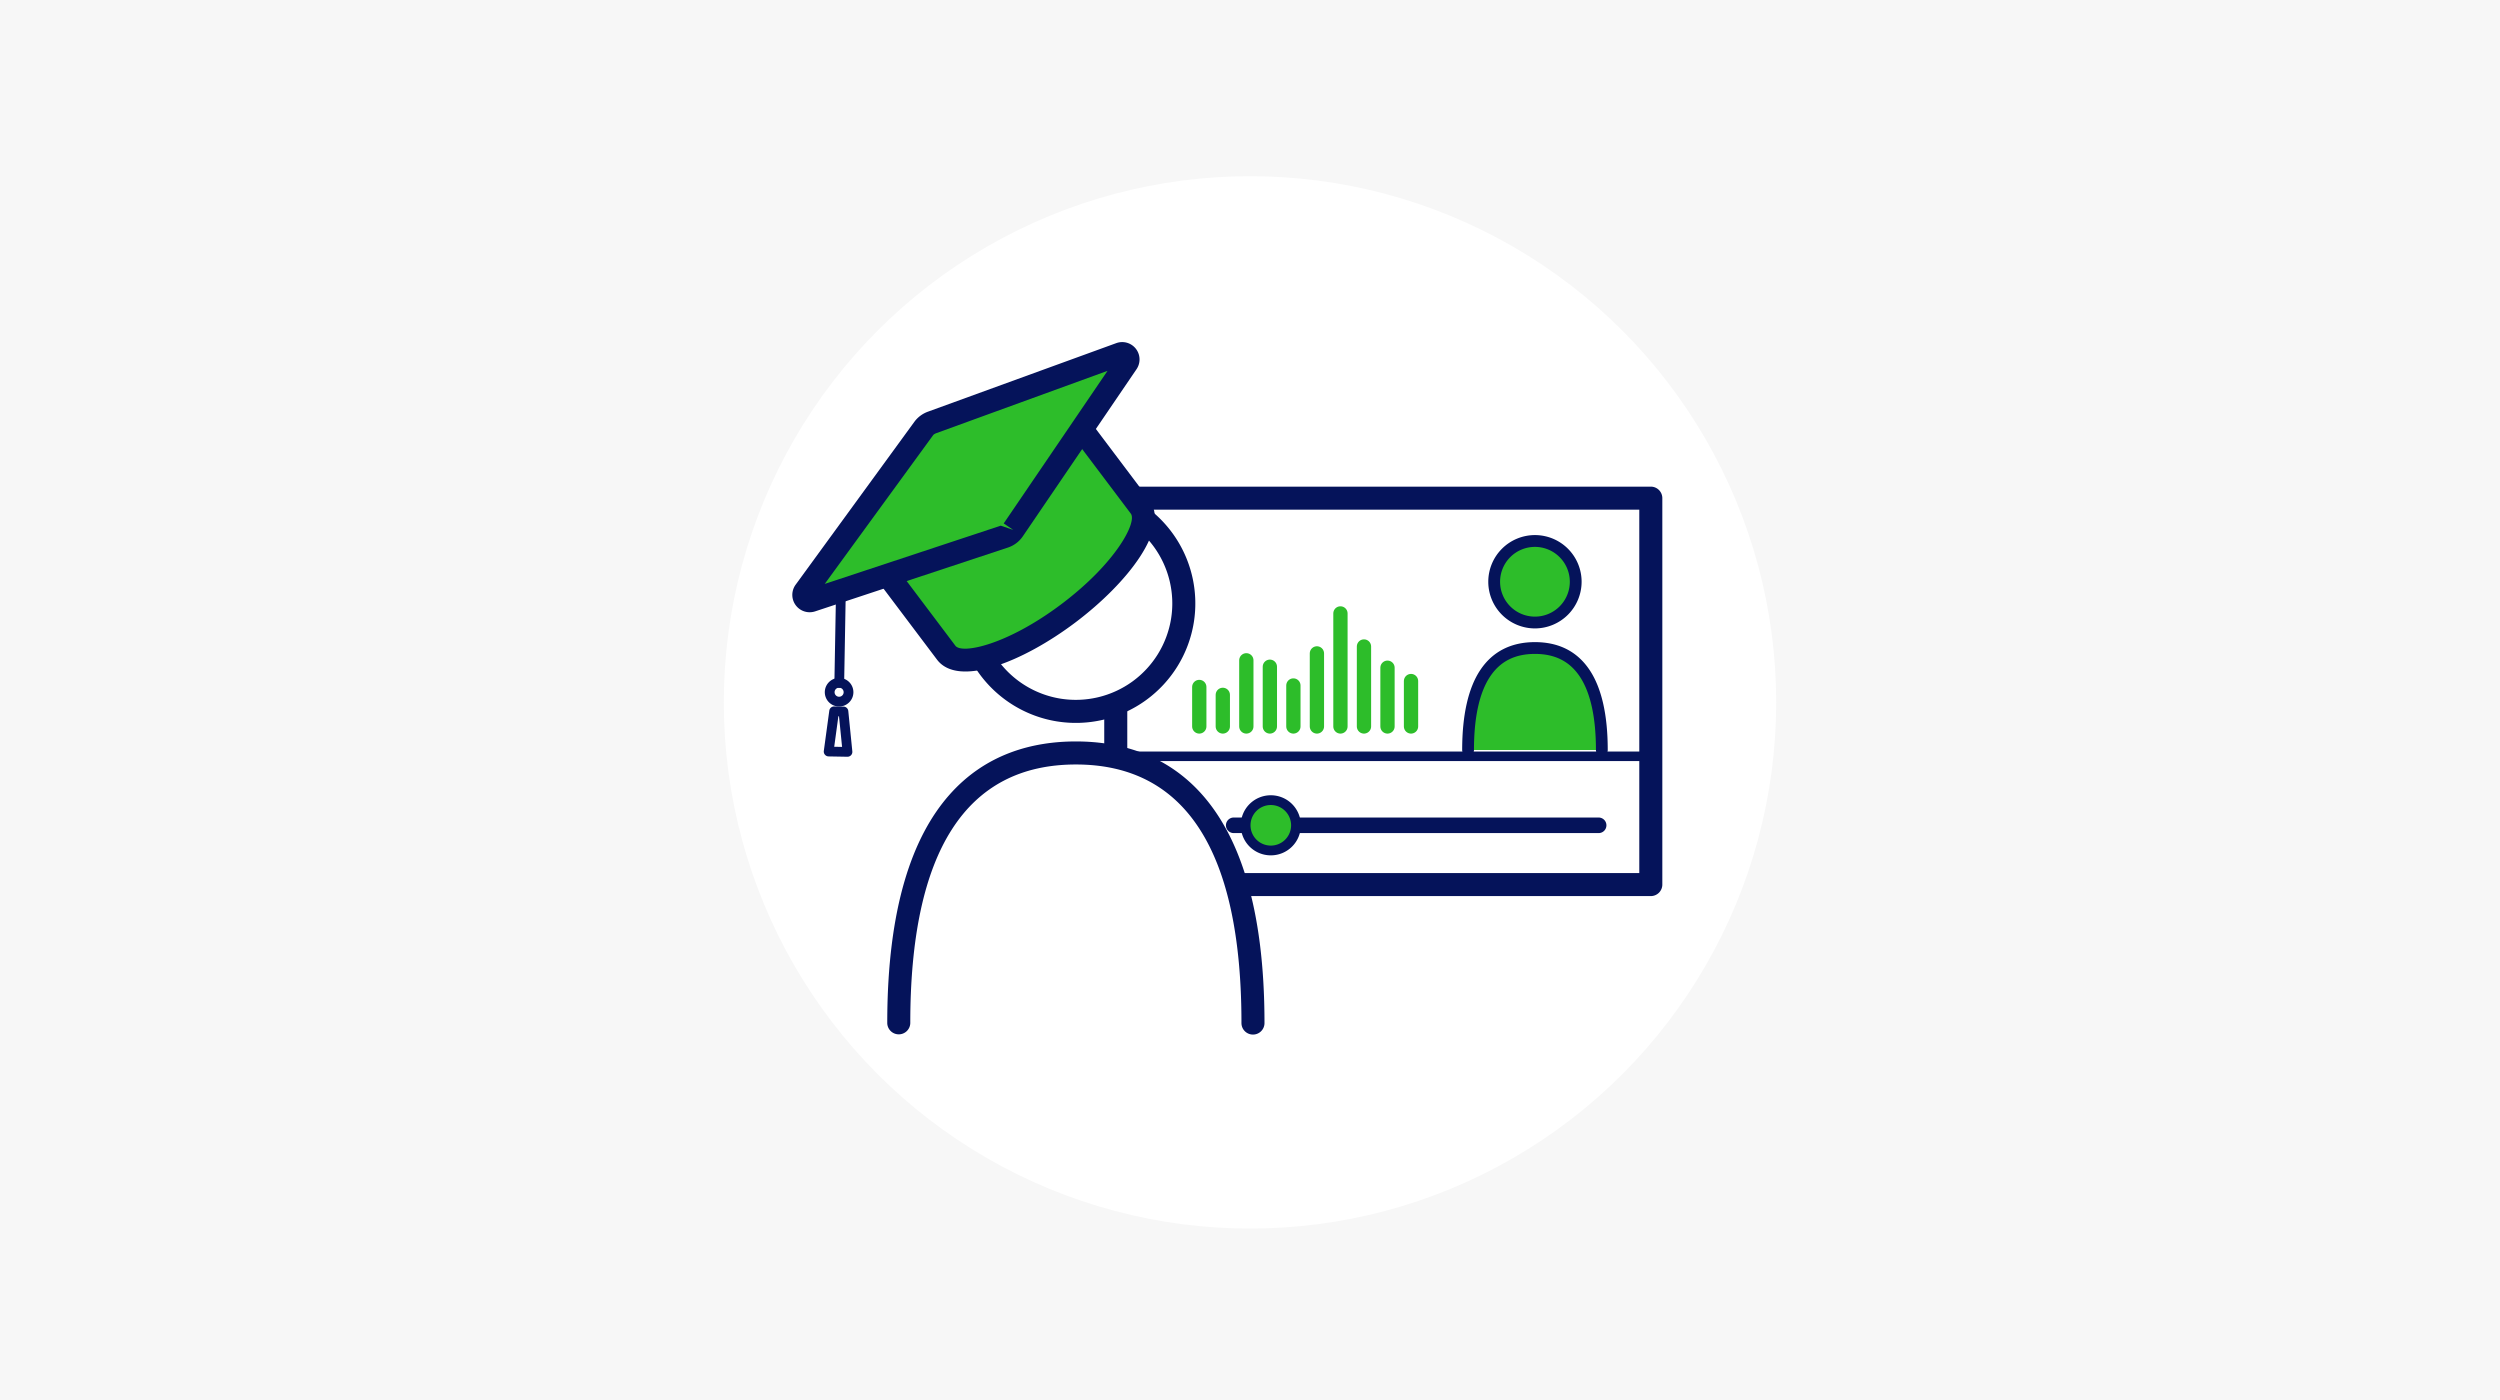 <?xml version="1.0" encoding="UTF-8"?> <svg xmlns="http://www.w3.org/2000/svg" id="eq_self-production_ico4" width="525" height="294" viewBox="0 0 525 294"><rect id="img" width="525" height="294" fill="#f7f7f7"></rect><circle id="楕円形_569" data-name="楕円形 569" cx="110.5" cy="110.5" r="110.5" transform="translate(152 37)" fill="#fff"></circle><g id="グループ_11536" data-name="グループ 11536" transform="translate(-1793.066 -3128.994)"><g id="グループ_11331" data-name="グループ 11331" transform="translate(2024.957 3231.188)"><path id="長方形_27088" data-name="長方形 27088" d="M-3.487-5.906h112.36a2.418,2.418,0,0,1,2.418,2.418V77.66a2.418,2.418,0,0,1-2.418,2.418H-3.487A2.418,2.418,0,0,1-5.906,77.66V-3.488A2.418,2.418,0,0,1-3.487-5.906ZM106.454-1.069H-1.069v76.31H106.454Z" transform="translate(5.906 5.906)" fill="#05135a"></path><path id="線_233" data-name="線 233" d="M108.874-.442H-1.441a1,1,0,0,1-1-1,1,1,0,0,1,1-1H108.874a1,1,0,0,1,1,1A1,1,0,0,1,108.874-.442Z" transform="translate(5.905 58.071)" fill="#05135a"></path><path id="線_234" data-name="線 234" d="M74.276-.722H-2.356A1.634,1.634,0,0,1-3.99-2.356,1.634,1.634,0,0,1-2.356-3.99H74.276A1.634,1.634,0,0,1,75.91-2.356,1.634,1.634,0,0,1,74.276-.722Z" transform="translate(29.547 73.477)" fill="#05135a"></path><circle id="楕円形_632" data-name="楕円形 632" cx="5.285" cy="5.285" r="5.285" transform="translate(29.695 65.836)" fill="#2dbd2a"></circle><path id="楕円形_632_-_アウトライン" data-name="楕円形 632 - アウトライン" d="M3.809-2.5a6.3,6.3,0,0,1,6.309,6.309,6.3,6.3,0,0,1-6.309,6.309A6.3,6.3,0,0,1-2.5,3.809,6.3,6.3,0,0,1,3.809-2.5Zm0,10.57A4.261,4.261,0,1,0-.453,3.809,4.266,4.266,0,0,0,3.809,8.07Z" transform="translate(31.171 67.312)" fill="#05135a"></path><g id="グループ_12170" data-name="グループ 12170" transform="translate(75.166 10.178)"><g id="グループ_10184" data-name="グループ 10184" transform="translate(5.485 0)"><ellipse id="楕円形_503" data-name="楕円形 503" cx="8.56" cy="8.56" rx="8.56" ry="8.56" transform="translate(0.83 17.93) rotate(-87.205)" fill="#2dbd2a"></ellipse><path id="パス_43735" data-name="パス 43735" d="M1412.734,1011.242a9.8,9.8,0,1,1,9.8-9.8A9.809,9.809,0,0,1,1412.734,1011.242Zm0-17.12a7.322,7.322,0,1,0,7.322,7.322A7.33,7.33,0,0,0,1412.734,994.122Z" transform="translate(-1402.937 -991.647)" fill="#05135a"></path></g><path id="パス_43736" data-name="パス 43736" d="M1410.761,1126.205c0-14.382-4.9-21.42-14.045-21.42s-14.045,7.038-14.045,21.42Z" transform="translate(-1381.433 -1081.072)" fill="#2dbd2a"></path><path id="パス_43737" data-name="パス 43737" d="M1406.093,1122.775a1.238,1.238,0,0,1-1.238-1.238c0-6.856-1.139-12.044-3.384-15.418-2.134-3.206-5.216-4.765-9.423-4.765s-7.289,1.558-9.423,4.765c-2.246,3.374-3.384,8.561-3.384,15.418a1.238,1.238,0,1,1-2.476,0c0-7.353,1.278-13,3.8-16.789,2.592-3.894,6.456-5.869,11.484-5.869s8.892,1.974,11.484,5.869c2.521,3.787,3.8,9.436,3.8,16.789A1.238,1.238,0,0,1,1406.093,1122.775Z" transform="translate(-1376.765 -1076.404)" fill="#05135a"></path></g></g><g id="グループ_10948" data-name="グループ 10948" transform="translate(1979.39 3226.941)"><ellipse id="楕円形_702" data-name="楕円形 702" cx="22.667" cy="22.667" rx="22.667" ry="22.667" transform="translate(13.605 47.522) rotate(-80.783)" fill="#fff"></ellipse><path id="楕円形_702_-_アウトライン" data-name="楕円形 702 - アウトライン" d="M25.085,0A25.085,25.085,0,1,1,0,25.085,25.113,25.113,0,0,1,25.085,0Zm0,45.333A20.248,20.248,0,1,0,4.837,25.085,20.271,20.271,0,0,0,25.085,45.333Z" transform="translate(10.831 49.522) rotate(-80.783)" fill="#05135a"></path><path id="パス_64085" data-name="パス 64085" d="M915.732,1586.651c0-38.084-12.964-56.721-37.191-56.721s-37.191,18.637-37.191,56.721Z" transform="translate(-838.93 -1469.756)" fill="#fff"></path><path id="パス_64086" data-name="パス 64086" d="M912.244,1585.582a2.418,2.418,0,0,1-2.419-2.418c0-36.033-11.7-54.3-34.773-54.3s-34.773,18.27-34.773,54.3a2.419,2.419,0,0,1-4.837,0c0-48.88,21.54-59.14,39.61-59.14s39.61,10.26,39.61,59.14A2.418,2.418,0,0,1,912.244,1585.582Z" transform="translate(-835.443 -1466.269)" fill="#05135a"></path></g><g id="グループ_11333" data-name="グループ 11333" transform="matrix(-0.799, 0.602, -0.602, -0.799, 2054.622, 3232.794)"><path id="線_276" data-name="線 276" d="M1.024,19.724A1.024,1.024,0,0,1,0,18.7V1.024a1.024,1.024,0,1,1,2.047,0V18.7A1.024,1.024,0,0,1,1.024,19.724Z" transform="matrix(0.788, 0.616, -0.616, 0.788, 91.745, 18.27)" fill="#05135a"></path><path id="パス_63976" data-name="パス 63976" d="M1.024,0h3.95A1.024,1.024,0,0,1,5.99,1.144l-1,8.467a1.024,1.024,0,0,1-1.017.9H2.023a1.024,1.024,0,0,1-1.017-.9l-1-8.467A1.024,1.024,0,0,1,1.024,0Zm2.8,2.047H2.175l.758,6.42h.131Z" transform="matrix(0.788, 0.616, -0.616, 0.788, 99.095, 5.655)" fill="#05135a"></path><path id="楕円形_663" data-name="楕円形 663" d="M3,0A3,3,0,1,1,0,3,3,3,0,0,1,3,0ZM3,3.95A.951.951,0,1,0,2.047,3,.952.952,0,0,0,3,3.95Z" transform="matrix(0.788, 0.616, -0.616, 0.788, 92.621, 13.941)" fill="#05135a"></path><path id="パス_63977" data-name="パス 63977" d="M50.935,8.833C50.935,3.955,39.532,0,25.467,0S0,3.955,0,8.833V29.886H50.935Z" transform="translate(19.252 2.418)" fill="#2dbd2a"></path><path id="パス_63977_-_アウトライン" data-name="パス 63977 - アウトライン" d="M27.886,0C41.743,0,55.772,3.865,55.772,11.252V32.3a2.418,2.418,0,0,1-2.418,2.418H2.419A2.418,2.418,0,0,1,0,32.3V11.252C0,3.865,14.028,0,27.886,0ZM50.935,29.886V11.252c0-2.261-8.751-6.415-23.049-6.415S4.837,8.99,4.837,11.252V29.886Z" transform="translate(16.834 0)" fill="#05135a"></path><path id="パス_63978" data-name="パス 63978" d="M.866,16.182,41.129,28.487a3.639,3.639,0,0,0,2.125,0L83.717,16.182a1.224,1.224,0,0,0,.036-2.33L43.361.192a3.644,3.644,0,0,0-2.339,0L.83,13.853A1.224,1.224,0,0,0,.866,16.182Z" transform="translate(2.418 23.173)" fill="#2dbd2a"></path><path id="パス_63978_-_アウトライン" data-name="パス 63978 - アウトライン" d="M44.612,33.482a6.173,6.173,0,0,1-1.772-.265L2.578,20.912A3.642,3.642,0,0,1,2.47,13.98L42.663.321a6.089,6.089,0,0,1,3.891,0L86.946,13.979a3.642,3.642,0,0,1-.107,6.935L46.376,33.22A6.054,6.054,0,0,1,44.612,33.482ZM7.533,17.368,44.255,28.592l.358.054a1.222,1.222,0,0,0,.356-.053l36.9-11.224L45,4.9,43.441,2.611l.778,2.29Z" transform="translate(0 20.756)" fill="#05135a"></path></g><g id="グループ_12169" data-name="グループ 12169" transform="translate(-305.54 -20.355)"><line id="線_395" data-name="線 395" y2="8.292" transform="translate(2350.454 3293.613)" fill="none" stroke="#2dbd2a" stroke-linecap="round" stroke-linejoin="round" stroke-width="3"></line><line id="線_396" data-name="線 396" y2="6.634" transform="translate(2355.395 3295.271)" fill="none" stroke="#2dbd2a" stroke-linecap="round" stroke-linejoin="round" stroke-width="3"></line><line id="線_397" data-name="線 397" y2="13.89" transform="translate(2360.336 3288.015)" fill="none" stroke="#2dbd2a" stroke-linecap="round" stroke-linejoin="round" stroke-width="3"></line><line id="線_398" data-name="線 398" y2="12.542" transform="translate(2365.277 3289.363)" fill="none" stroke="#2dbd2a" stroke-linecap="round" stroke-linejoin="round" stroke-width="3"></line><line id="線_399" data-name="線 399" y2="8.603" transform="translate(2370.217 3293.302)" fill="none" stroke="#2dbd2a" stroke-linecap="round" stroke-linejoin="round" stroke-width="3"></line><line id="線_400" data-name="線 400" y2="15.341" transform="translate(2375.158 3286.564)" fill="none" stroke="#2dbd2a" stroke-linecap="round" stroke-linejoin="round" stroke-width="3"></line><line id="線_401" data-name="線 401" y2="23.735" transform="translate(2380.099 3278.17)" fill="none" stroke="#2dbd2a" stroke-linecap="round" stroke-linejoin="round" stroke-width="3"></line><line id="線_402" data-name="線 402" y2="16.792" transform="translate(2385.04 3285.113)" fill="none" stroke="#2dbd2a" stroke-linecap="round" stroke-linejoin="round" stroke-width="3"></line><line id="線_403" data-name="線 403" y2="12.335" transform="translate(2389.98 3289.57)" fill="none" stroke="#2dbd2a" stroke-linecap="round" stroke-linejoin="round" stroke-width="3"></line><line id="線_404" data-name="線 404" y2="9.536" transform="translate(2394.921 3292.369)" fill="none" stroke="#2dbd2a" stroke-linecap="round" stroke-linejoin="round" stroke-width="3"></line></g></g></svg> 